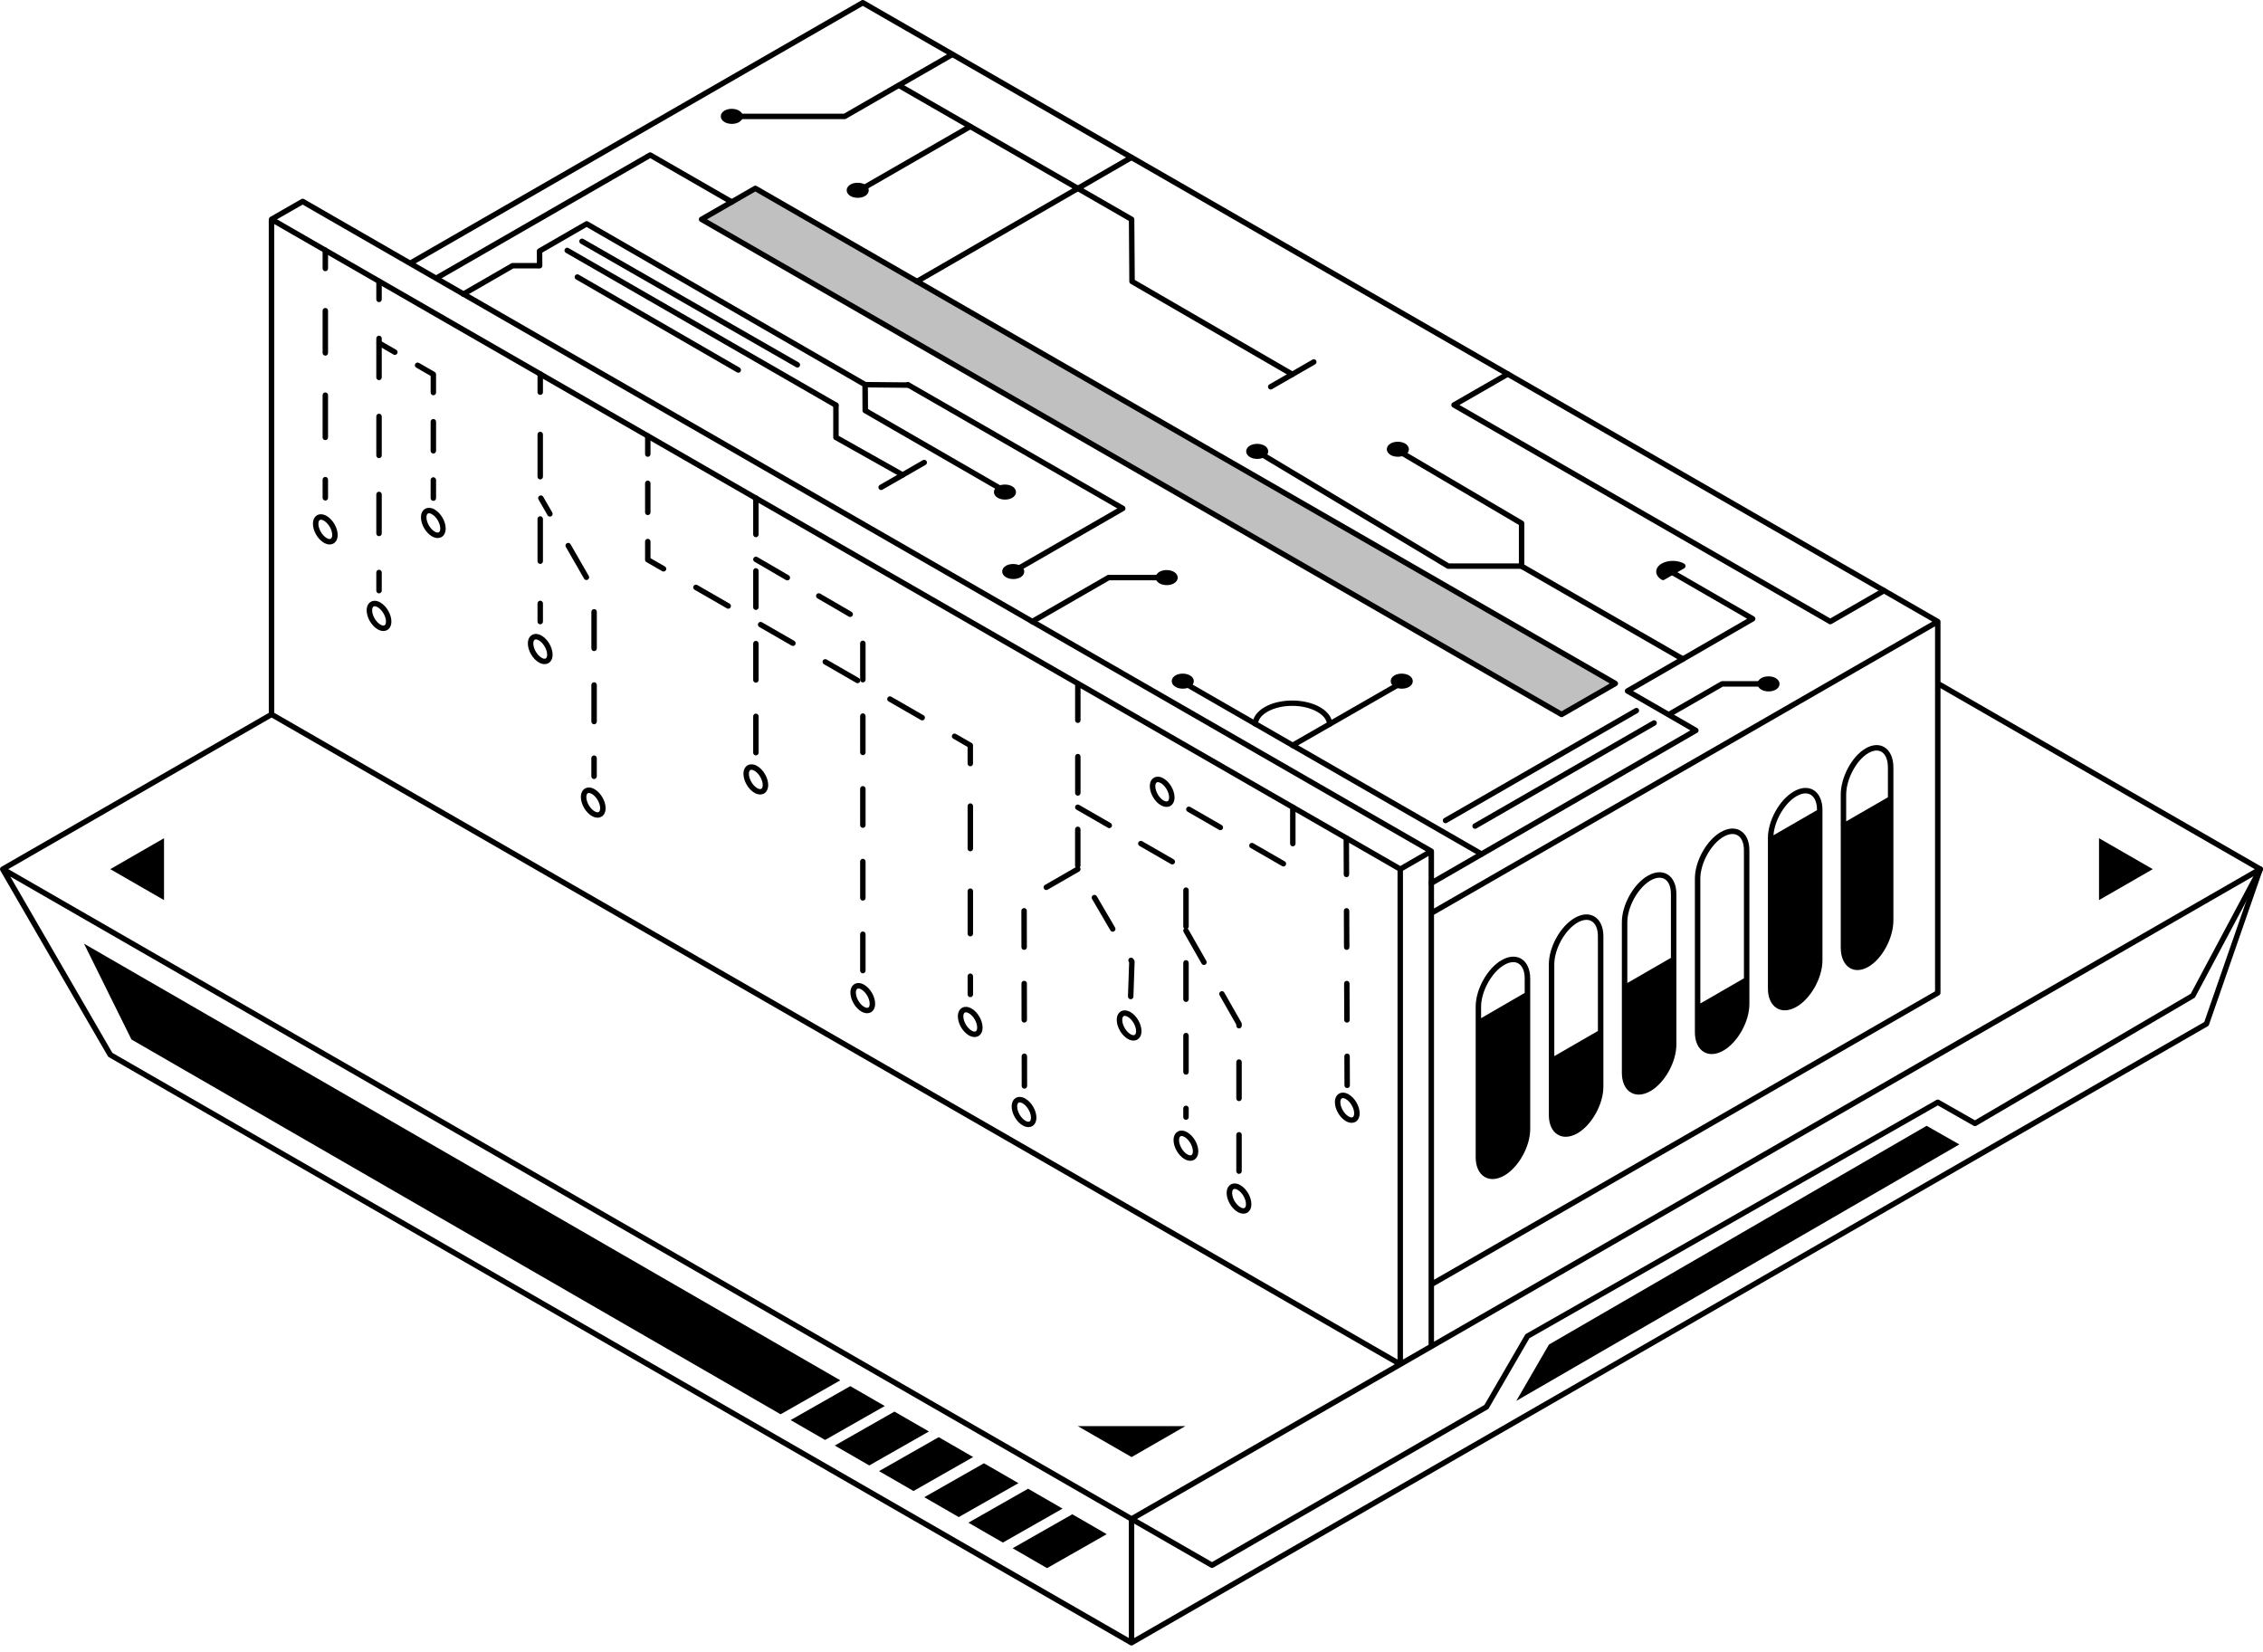 <svg width="322" height="235" viewBox="0 0 322 235" fill="none" xmlns="http://www.w3.org/2000/svg">
<path d="M222.191 101.655L99.828 31.209L107.476 26.806L229.844 97.252L222.191 101.655Z" fill="#C0C0C0"/>
<path d="M222.189 102.042C222.122 102.042 222.055 102.027 221.998 101.992L99.635 31.546C99.516 31.479 99.438 31.348 99.438 31.209C99.438 31.069 99.511 30.94 99.635 30.873L107.282 26.47C107.401 26.403 107.552 26.403 107.671 26.47L230.034 96.916C230.152 96.983 230.229 97.111 230.229 97.252C230.229 97.391 230.157 97.521 230.034 97.588L222.386 101.992C222.324 102.027 222.256 102.042 222.189 102.042ZM100.602 31.209L222.189 101.21L229.06 97.252L107.473 27.251L100.602 31.209Z" fill="black"/>
<path d="M322 123.67C322 123.665 322 123.665 321.995 123.66C321.995 123.598 321.98 123.541 321.948 123.489C321.943 123.484 321.943 123.479 321.943 123.474C321.923 123.437 321.891 123.402 321.861 123.375C321.851 123.365 321.834 123.36 321.819 123.35C321.814 123.345 321.814 123.34 321.804 123.333L276.111 97.029V88.45C276.111 88.383 276.091 88.316 276.059 88.254C276.029 88.197 275.977 88.145 275.915 88.109L122.962 0.05C122.843 -0.017 122.694 -0.017 122.575 0.05L58.358 37.02L43.261 28.327C43.142 28.26 42.992 28.26 42.873 28.327L38.438 30.873C38.407 30.893 38.387 30.925 38.361 30.95C38.34 30.972 38.309 30.992 38.294 31.017C38.273 31.054 38.268 31.096 38.263 31.137C38.257 31.163 38.242 31.183 38.242 31.209L38.247 101.433L0.202 123.333C0.197 123.34 0.191 123.345 0.186 123.35C0.166 123.365 0.14 123.375 0.119 123.397C0.098 123.417 0.088 123.437 0.072 123.459C0.067 123.469 0.057 123.474 0.052 123.484C0.021 123.536 0.01 123.593 0.005 123.655C0.005 123.66 0 123.665 0 123.67C0 123.676 0.005 123.686 0.005 123.691C0.01 123.753 0.021 123.81 0.052 123.867L15.351 150.286C15.388 150.343 15.434 150.395 15.496 150.425L160.802 234.08C160.863 234.117 160.93 234.132 160.992 234.132C161.054 234.132 161.126 234.117 161.183 234.08L314.141 146.022C314.223 145.977 314.285 145.903 314.312 145.816L321.96 123.8C321.99 123.753 321.995 123.711 322 123.67ZM38.64 102.099L198.464 194.116L161.002 215.681L1.175 123.665L38.64 102.099ZM39.018 31.877L198.852 123.887V193.443L39.023 101.426L39.018 31.877ZM199.627 123.892L203.271 121.792V129.937V182.774V191.348L199.627 193.448V123.892ZM275.335 141.056L204.045 182.096V130.159L275.335 89.118V141.056ZM274.946 88.445L204.045 129.264V121.12C204.045 121.083 204.03 121.053 204.02 121.016C204.01 120.984 204.01 120.954 203.995 120.927C203.963 120.871 203.911 120.819 203.85 120.784L59.135 37.47L122.766 0.837L274.946 88.445ZM202.883 121.12L199.245 123.22L69.126 48.315L39.411 31.209L43.064 29.113L202.883 121.12ZM320.83 123.67L204.045 190.903V182.991L275.915 141.615C276.034 141.546 276.111 141.417 276.111 141.279V97.919L320.83 123.67ZM1.459 124.725L160.614 216.354V220.54V233.066L15.983 149.805L1.459 124.725ZM313.644 145.418L161.391 233.071V220.545V216.359L320.899 124.53L313.644 145.418Z" fill="black"/>
<path d="M226.844 130.397C226.07 129.947 225.081 130.024 224.067 130.609C222.032 131.784 220.383 134.749 220.383 137.226V150.949V158.658C220.383 159.967 220.853 160.986 221.676 161.462C222.012 161.653 222.385 161.752 222.784 161.752C223.311 161.752 223.88 161.581 224.46 161.25C226.493 160.075 228.144 157.111 228.144 154.633V146.924V133.196C228.139 131.893 227.667 130.867 226.844 130.397ZM224.455 131.282C225.22 130.842 225.929 130.763 226.458 131.07C227.032 131.401 227.363 132.177 227.363 133.201V146.694L221.159 150.276V137.226C221.159 135.038 222.665 132.311 224.455 131.282Z" fill="black"/>
<path d="M237.235 124.399C236.46 123.949 235.471 124.028 234.458 124.612C232.423 125.786 230.773 128.751 230.773 131.23V140.542V152.655C230.773 153.965 231.244 154.984 232.067 155.46C232.403 155.652 232.776 155.751 233.169 155.751C233.696 155.751 234.265 155.578 234.846 155.249C236.878 154.073 238.53 151.108 238.53 148.63V136.517V127.205C238.53 125.895 238.058 124.876 237.235 124.399ZM234.846 125.284C235.301 125.021 235.741 124.886 236.129 124.886C236.392 124.886 236.636 124.948 236.847 125.067C237.422 125.398 237.753 126.174 237.753 127.2V136.29L231.55 139.87V131.23C231.55 129.042 233.061 126.32 234.846 125.284Z" fill="black"/>
<path d="M216.436 136.408C215.659 135.958 214.672 136.037 213.657 136.621C211.624 137.795 209.973 140.76 209.973 143.239V145.542V164.67C209.973 165.98 210.444 166.999 211.268 167.474C211.604 167.666 211.975 167.765 212.374 167.765C212.902 167.765 213.471 167.594 214.05 167.263C216.084 166.088 217.734 163.122 217.734 160.644V141.494V139.214C217.724 137.904 217.254 136.885 216.436 136.408ZM210.744 143.244C210.744 141.056 212.255 138.329 214.04 137.298C214.806 136.853 215.516 136.781 216.043 137.088C216.616 137.419 216.948 138.193 216.948 139.219V141.279L210.744 144.874V143.244Z" fill="black"/>
<path d="M258.016 112.401C257.24 111.951 256.253 112.028 255.239 112.614C253.204 113.788 251.555 116.753 251.555 119.231V119.53V140.661C251.555 141.971 252.025 142.99 252.848 143.467C253.184 143.658 253.557 143.756 253.956 143.756C254.483 143.756 255.051 143.586 255.632 143.254C257.665 142.08 259.316 139.115 259.316 136.636V115.5V115.201C259.304 113.896 258.834 112.877 258.016 112.401ZM255.627 113.287C256.392 112.847 257.106 112.768 257.628 113.074C258.203 113.405 258.535 114.182 258.535 115.206V115.277L254.633 117.528L252.346 118.848C252.502 116.731 253.939 114.259 255.627 113.287Z" fill="black"/>
<path d="M247.625 118.18C246.849 117.73 245.862 117.809 244.846 118.393C242.814 119.567 241.164 122.532 241.164 125.01V143.45V146.437V146.887C241.164 148.195 241.634 149.216 242.457 149.691C242.794 149.883 243.165 149.98 243.558 149.98C244.087 149.98 244.656 149.81 245.235 149.478C247.269 148.304 248.919 145.339 248.919 142.861V142.411V139.425V120.984C248.919 119.676 248.449 118.652 247.625 118.18ZM245.235 119.065C246.001 118.625 246.715 118.548 247.237 118.853C247.813 119.184 248.142 119.96 248.142 120.984V139.202L241.939 142.783V125.016C241.939 122.821 243.449 120.094 245.235 119.065Z" fill="black"/>
<path d="M268.092 106.297C267.35 105.867 266.415 105.933 265.468 106.482C263.507 107.61 261.918 110.575 261.918 113.089V117.545V134.836C261.918 136.203 262.4 137.268 263.233 137.748C263.553 137.936 263.916 138.028 264.299 138.028C264.791 138.028 265.323 137.874 265.856 137.563C267.817 136.43 269.41 133.47 269.41 130.956V113.668V109.209C269.41 107.837 268.93 106.777 268.092 106.297ZM265.856 107.15C266.27 106.912 266.668 106.792 267.026 106.792C267.273 106.792 267.501 106.849 267.703 106.969C268.292 107.31 268.629 108.127 268.629 109.209V113.445L263 116.691L262.689 116.867V113.084C262.694 110.859 264.143 108.144 265.856 107.15Z" fill="black"/>
<path d="M172.453 223.102C172.386 223.102 172.319 223.085 172.262 223.05L160.816 216.468C160.631 216.359 160.567 216.121 160.671 215.941C160.774 215.758 161.012 215.692 161.199 215.795L172.453 222.263L211.217 199.906L217.001 189.935C217.038 189.873 217.085 189.826 217.147 189.791L275.537 156.505C275.656 156.438 275.801 156.438 275.92 156.505L281.011 159.403L311.723 141.397L321.27 123.484C321.369 123.293 321.606 123.225 321.794 123.323C321.984 123.427 322.051 123.66 321.954 123.847L312.356 141.858C312.319 141.919 312.272 141.971 312.21 142.008L281.207 160.184C281.088 160.256 280.939 160.256 280.819 160.184L275.727 157.287L217.622 190.411L211.838 200.381C211.801 200.438 211.754 200.49 211.698 200.522L172.655 223.045C172.588 223.085 172.519 223.102 172.453 223.102Z" fill="black"/>
<path d="M274.135 160.189L220.401 191.312L215.75 199.331L278.791 162.838L274.135 160.189Z" fill="black"/>
<path d="M161.012 207.325L168.66 202.923H153.359L161.012 207.325Z" fill="black"/>
<path d="M23.339 128.073V119.268L15.691 123.67L23.339 128.073Z" fill="black"/>
<path d="M298.668 119.268V128.073L306.316 123.67L298.668 119.268Z" fill="black"/>
<path d="M239.45 94.167C239.383 94.167 239.321 94.152 239.259 94.117L216.316 80.906C216.198 80.839 216.119 80.71 216.119 80.57V74.692L199.268 64.773C199.082 64.666 199.019 64.426 199.127 64.241C199.236 64.055 199.475 63.991 199.661 64.1L216.705 74.128C216.823 74.195 216.895 74.324 216.895 74.465V80.337L239.646 93.432C239.833 93.541 239.895 93.78 239.791 93.961C239.714 94.095 239.584 94.167 239.45 94.167Z" fill="black"/>
<path d="M252.824 97.309C252.827 96.931 252.3 96.623 251.649 96.618C250.997 96.615 250.467 96.916 250.465 97.294C250.462 97.67 250.989 97.98 251.639 97.985C252.292 97.988 252.822 97.685 252.824 97.309Z" fill="black"/>
<path d="M251.648 98.38C251.277 98.38 250.903 98.296 250.614 98.125C250.268 97.93 250.07 97.628 250.07 97.304C250.07 96.983 250.268 96.688 250.609 96.486C251.183 96.154 252.088 96.154 252.669 96.491C253.015 96.693 253.211 96.987 253.211 97.314C253.211 97.633 253.015 97.934 252.674 98.13C252.384 98.296 252.016 98.38 251.648 98.38ZM251.628 97.013C251.395 97.013 251.163 97.059 250.992 97.158C250.867 97.23 250.842 97.287 250.842 97.304C250.842 97.314 250.867 97.381 250.997 97.453C251.338 97.65 251.939 97.655 252.28 97.458C252.404 97.386 252.429 97.329 252.429 97.314C252.429 97.304 252.404 97.235 252.275 97.163C252.105 97.064 251.866 97.013 251.628 97.013Z" fill="black"/>
<path d="M236.636 80.528C235.865 80.973 235.865 81.703 236.646 82.153L239.445 80.535C238.669 80.083 237.407 80.083 236.636 80.528Z" fill="black"/>
<path d="M236.643 82.541C236.576 82.541 236.509 82.526 236.445 82.49C235.943 82.199 235.664 81.791 235.664 81.336C235.664 80.886 235.938 80.483 236.435 80.192C237.33 79.675 238.732 79.68 239.633 80.198C239.753 80.265 239.83 80.394 239.83 80.535C239.83 80.674 239.758 80.802 239.633 80.871L236.834 82.484C236.777 82.526 236.71 82.541 236.643 82.541ZM238.03 80.585C237.59 80.585 237.155 80.678 236.829 80.864C236.586 81.005 236.445 81.175 236.445 81.336C236.445 81.455 236.524 81.579 236.663 81.692L238.522 80.622C238.356 80.597 238.19 80.585 238.03 80.585Z" fill="black"/>
<path d="M120.191 16.95H104.896C104.683 16.95 104.508 16.774 104.508 16.562C104.508 16.349 104.683 16.174 104.896 16.174H120.087L135.294 7.418C135.48 7.31 135.719 7.377 135.821 7.564C135.93 7.75 135.863 7.987 135.677 8.091L120.382 16.898C120.325 16.928 120.258 16.95 120.191 16.95Z" fill="black"/>
<path d="M144.461 81.537C144.327 81.537 144.198 81.47 144.125 81.341C144.016 81.155 144.083 80.916 144.27 80.812L158.98 72.343L128.975 55.067C128.79 54.959 128.728 54.721 128.831 54.539C128.938 54.353 129.173 54.291 129.358 54.395L159.947 72.007C160.066 72.074 160.144 72.203 160.144 72.343C160.144 72.482 160.072 72.613 159.947 72.68L144.654 81.487C144.597 81.522 144.528 81.537 144.461 81.537Z" fill="black"/>
<path d="M142.323 69.901C142.256 69.901 142.189 69.886 142.133 69.849L122.921 58.756C122.802 58.689 122.728 58.559 122.723 58.425L122.703 54.953L83.468 32.3L77.161 35.944L77.171 37.811C77.171 37.915 77.129 38.014 77.057 38.086C76.985 38.158 76.886 38.199 76.783 38.199L73.047 38.189L66.119 42.188C65.933 42.297 65.695 42.23 65.592 42.049C65.483 41.862 65.55 41.624 65.73 41.52L72.747 37.47C72.809 37.433 72.861 37.413 72.943 37.418L76.394 37.423L76.385 35.722C76.385 35.581 76.456 35.452 76.582 35.385L83.281 31.519C83.401 31.452 83.55 31.452 83.669 31.519L123.292 54.395C123.413 54.462 123.485 54.59 123.49 54.726L123.51 58.197L142.531 69.176C142.716 69.285 142.778 69.522 142.67 69.705C142.588 69.829 142.457 69.901 142.323 69.901Z" fill="black"/>
<path d="M125.376 69.725C125.242 69.725 125.113 69.658 125.039 69.529C124.932 69.342 124.999 69.104 125.185 69.001L131.317 65.472C131.502 65.363 131.74 65.43 131.844 65.618C131.953 65.803 131.886 66.041 131.7 66.145L125.568 69.673C125.511 69.705 125.444 69.725 125.376 69.725Z" fill="black"/>
<path d="M180.81 55.419C180.675 55.419 180.546 55.352 180.474 55.223C180.365 55.035 180.432 54.798 180.618 54.694L186.75 51.166C186.936 51.057 187.175 51.124 187.277 51.311C187.386 51.497 187.319 51.734 187.133 51.838L181.001 55.367C180.939 55.404 180.872 55.419 180.81 55.419Z" fill="black"/>
<path d="M113.459 52.298C113.392 52.298 113.33 52.283 113.268 52.246L82.616 34.671C82.43 34.562 82.368 34.33 82.472 34.142C82.581 33.956 82.818 33.895 82.999 33.998L113.651 51.574C113.837 51.683 113.899 51.915 113.795 52.103C113.723 52.231 113.594 52.298 113.459 52.298Z" fill="black"/>
<path d="M118.94 58.037C118.872 58.037 118.81 58.022 118.748 57.985L80.512 35.969C80.326 35.861 80.262 35.623 80.366 35.442C80.475 35.255 80.712 35.193 80.895 35.297L119.131 57.312C119.317 57.421 119.379 57.659 119.277 57.84C119.203 57.965 119.074 58.037 118.94 58.037Z" fill="black"/>
<path d="M128.435 67.962C128.373 67.962 128.306 67.945 128.244 67.91L118.754 62.574C118.631 62.507 118.559 62.379 118.559 62.238V57.654C118.559 57.441 118.734 57.266 118.947 57.266C119.158 57.266 119.333 57.441 119.333 57.654V62.011L128.627 67.237C128.813 67.339 128.88 67.578 128.776 67.764C128.704 67.888 128.575 67.962 128.435 67.962Z" fill="black"/>
<path d="M105.047 53.033C104.981 53.033 104.912 53.018 104.855 52.981L81.956 39.752C81.768 39.643 81.707 39.404 81.815 39.223C81.924 39.038 82.157 38.976 82.344 39.084L105.243 52.313C105.431 52.422 105.492 52.661 105.384 52.842C105.317 52.961 105.181 53.033 105.047 53.033Z" fill="black"/>
<path d="M203.658 126.04C203.523 126.04 203.394 125.973 203.322 125.843C203.213 125.657 203.28 125.42 203.461 125.316L240.518 103.926L231.391 98.654C231.272 98.587 231.194 98.457 231.194 98.318C231.194 98.177 231.267 98.048 231.391 97.981L248.605 88.042L237.796 81.801C237.61 81.692 237.548 81.455 237.657 81.274C237.765 81.087 238.003 81.025 238.184 81.134L249.577 87.71C249.696 87.777 249.775 87.906 249.775 88.047C249.775 88.186 249.703 88.316 249.577 88.383L232.363 98.323L241.491 103.594C241.61 103.661 241.687 103.792 241.687 103.931C241.687 104.071 241.615 104.2 241.491 104.267L203.854 125.999C203.792 126.025 203.725 126.04 203.658 126.04Z" fill="black"/>
<path d="M237.49 102.042C237.356 102.042 237.226 101.975 237.154 101.846C237.045 101.659 237.112 101.421 237.298 101.317L244.848 96.972C244.905 96.936 244.972 96.921 245.039 96.921H250.461C250.674 96.921 250.85 97.096 250.85 97.309C250.85 97.52 250.674 97.697 250.461 97.697H245.143L237.681 101.99C237.619 102.027 237.552 102.042 237.49 102.042Z" fill="black"/>
<path d="M216.521 80.938H206.064C205.991 80.938 205.924 80.916 205.862 80.881L179.267 64.933C179.081 64.825 179.024 64.587 179.133 64.401C179.242 64.221 179.479 64.157 179.665 64.266L206.173 80.162H216.521C216.734 80.162 216.909 80.337 216.909 80.55C216.909 80.762 216.734 80.938 216.521 80.938Z" fill="black"/>
<path d="M200.097 63.928C200.099 63.55 199.574 63.24 198.921 63.237C198.27 63.232 197.74 63.535 197.738 63.913C197.735 64.289 198.262 64.599 198.913 64.602C199.565 64.607 200.096 64.304 200.097 63.928Z" fill="black"/>
<path d="M198.907 64.99C198.534 64.99 198.161 64.908 197.872 64.738C197.526 64.535 197.328 64.236 197.328 63.914C197.328 63.593 197.526 63.299 197.867 63.103C198.441 62.772 199.346 62.772 199.926 63.108C200.273 63.304 200.47 63.605 200.47 63.929C200.47 64.251 200.273 64.545 199.931 64.748C199.642 64.908 199.274 64.99 198.907 64.99ZM198.886 63.63C198.653 63.63 198.421 63.677 198.25 63.776C198.126 63.847 198.099 63.904 198.099 63.919C198.099 63.929 198.126 63.998 198.255 64.07C198.596 64.266 199.197 64.271 199.538 64.075C199.662 64.003 199.689 63.946 199.689 63.929C199.689 63.919 199.662 63.852 199.533 63.781C199.363 63.682 199.123 63.63 198.886 63.63Z" fill="black"/>
<path d="M180.083 64.229C180.085 63.851 179.56 63.541 178.907 63.538C178.256 63.535 177.726 63.836 177.723 64.214C177.721 64.59 178.248 64.9 178.899 64.903C179.55 64.908 180.08 64.605 180.083 64.229Z" fill="black"/>
<path d="M178.894 65.296C178.523 65.296 178.15 65.213 177.86 65.042C177.514 64.846 177.316 64.545 177.316 64.219C177.316 63.899 177.514 63.598 177.855 63.403C178.429 63.071 179.334 63.071 179.915 63.407C180.261 63.603 180.457 63.904 180.457 64.231C180.457 64.55 180.261 64.851 179.92 65.047C179.635 65.213 179.267 65.296 178.894 65.296ZM178.879 63.934C178.647 63.934 178.414 63.981 178.243 64.08C178.119 64.152 178.093 64.214 178.093 64.226C178.093 64.236 178.119 64.303 178.248 64.374C178.59 64.572 179.19 64.577 179.532 64.379C179.655 64.308 179.68 64.246 179.68 64.236C179.68 64.226 179.655 64.157 179.527 64.085C179.356 63.986 179.117 63.934 178.879 63.934Z" fill="black"/>
<path d="M167.201 82.189C167.202 81.811 166.677 81.502 166.024 81.498C165.374 81.495 164.843 81.796 164.84 82.174C164.838 82.551 165.365 82.86 166.016 82.864C166.667 82.869 167.197 82.566 167.201 82.189Z" fill="black"/>
<path d="M166.015 83.255C165.642 83.255 165.271 83.173 164.981 83.002C164.633 82.805 164.438 82.505 164.438 82.179C164.438 81.858 164.633 81.559 164.975 81.361C165.55 81.03 166.455 81.03 167.034 81.366C167.382 81.564 167.578 81.863 167.578 82.189C167.578 82.511 167.382 82.81 167.039 83.007C166.75 83.173 166.383 83.255 166.015 83.255ZM165.995 81.89C165.763 81.89 165.528 81.937 165.358 82.034C165.234 82.107 165.209 82.164 165.209 82.179C165.209 82.194 165.234 82.256 165.363 82.33C165.706 82.526 166.305 82.526 166.646 82.335C166.771 82.261 166.797 82.199 166.797 82.189C166.797 82.179 166.771 82.112 166.641 82.039C166.47 81.942 166.233 81.89 165.995 81.89Z" fill="black"/>
<path d="M169.482 96.924C169.483 96.546 168.956 96.238 168.306 96.233C167.655 96.23 167.124 96.531 167.121 96.909C167.119 97.285 167.645 97.595 168.297 97.6C168.948 97.603 169.478 97.3 169.482 96.924Z" fill="black"/>
<path d="M168.304 97.991C167.931 97.991 167.558 97.908 167.269 97.737C166.922 97.541 166.727 97.24 166.727 96.916C166.727 96.594 166.922 96.3 167.264 96.097C167.837 95.766 168.744 95.766 169.323 96.103C169.669 96.305 169.867 96.599 169.867 96.926C169.867 97.247 169.669 97.546 169.328 97.742C169.039 97.903 168.671 97.991 168.304 97.991ZM168.289 96.624C168.055 96.624 167.822 96.671 167.652 96.77C167.528 96.842 167.501 96.899 167.501 96.916C167.501 96.926 167.528 96.993 167.657 97.064C167.998 97.262 168.599 97.267 168.94 97.07C169.064 96.998 169.091 96.941 169.091 96.926C169.091 96.916 169.064 96.847 168.935 96.775C168.759 96.676 168.522 96.624 168.289 96.624Z" fill="black"/>
<path d="M200.644 96.921C200.646 96.544 200.121 96.235 199.468 96.231C198.817 96.226 198.287 96.529 198.285 96.907C198.282 97.284 198.809 97.593 199.46 97.597C200.112 97.602 200.641 97.299 200.644 96.921Z" fill="black"/>
<path d="M199.462 97.991C199.089 97.991 198.716 97.908 198.427 97.737C198.08 97.541 197.883 97.24 197.883 96.916C197.883 96.594 198.08 96.293 198.422 96.097C198.995 95.766 199.901 95.766 200.481 96.103C200.827 96.3 201.025 96.599 201.025 96.926C201.025 97.247 200.827 97.546 200.486 97.742C200.202 97.908 199.834 97.991 199.462 97.991ZM199.445 96.624C199.213 96.624 198.98 96.671 198.81 96.77C198.686 96.842 198.659 96.904 198.659 96.916C198.659 96.926 198.686 96.993 198.815 97.064C199.156 97.262 199.757 97.267 200.098 97.07C200.222 96.998 200.249 96.936 200.249 96.926C200.249 96.916 200.222 96.847 200.093 96.775C199.922 96.676 199.685 96.624 199.445 96.624Z" fill="black"/>
<path d="M145.369 81.323C145.37 80.945 144.845 80.635 144.192 80.632C143.542 80.628 143.011 80.93 143.008 81.308C143.006 81.684 143.533 81.993 144.184 81.997C144.835 82.002 145.365 81.699 145.369 81.323Z" fill="black"/>
<path d="M144.179 82.392C143.808 82.392 143.435 82.308 143.145 82.137C142.799 81.937 142.602 81.641 142.602 81.314C142.602 80.995 142.797 80.694 143.14 80.498C143.714 80.167 144.619 80.167 145.198 80.503C145.546 80.699 145.742 81 145.742 81.326C145.742 81.646 145.546 81.942 145.205 82.142C144.919 82.308 144.547 82.392 144.179 82.392ZM144.164 81.025C143.932 81.025 143.699 81.072 143.528 81.17C143.403 81.242 143.378 81.299 143.378 81.314C143.378 81.326 143.403 81.393 143.533 81.465C143.875 81.662 144.475 81.667 144.817 81.47C144.941 81.398 144.966 81.341 144.966 81.326C144.966 81.314 144.941 81.247 144.812 81.175C144.639 81.077 144.402 81.025 144.164 81.025Z" fill="black"/>
<path d="M129.179 55.181L123.223 55.124C123.011 55.124 122.835 54.949 122.84 54.731C122.84 54.519 123.016 54.348 123.228 54.348C123.228 54.348 123.228 54.348 123.233 54.348L129.184 54.405C129.395 54.405 129.572 54.58 129.567 54.798C129.567 55.005 129.39 55.181 129.179 55.181Z" fill="black"/>
<path d="M146.865 88.833C146.731 88.833 146.601 88.766 146.529 88.636C146.42 88.45 146.487 88.212 146.674 88.109L157.544 81.848C157.601 81.811 157.67 81.796 157.737 81.796H165.234C165.446 81.796 165.622 81.972 165.622 82.184C165.622 82.397 165.446 82.572 165.234 82.572H157.84L147.057 88.781C147.001 88.818 146.932 88.833 146.865 88.833Z" fill="black"/>
<path d="M144.189 70.021C144.19 69.643 143.663 69.335 143.013 69.33C142.362 69.327 141.831 69.63 141.828 70.006C141.826 70.382 142.352 70.692 143.004 70.697C143.655 70.7 144.185 70.397 144.189 70.021Z" fill="black"/>
<path d="M143.003 71.085C142.63 71.085 142.259 71.003 141.97 70.832C141.622 70.635 141.426 70.336 141.426 70.009C141.426 69.688 141.622 69.389 141.963 69.193C142.538 68.862 143.444 68.862 144.022 69.198C144.369 69.394 144.566 69.695 144.566 70.019C144.566 70.341 144.369 70.635 144.027 70.838C143.738 71.003 143.372 71.085 143.003 71.085ZM142.983 69.725C142.749 69.725 142.517 69.772 142.346 69.871C142.222 69.942 142.197 69.999 142.197 70.014C142.197 70.024 142.222 70.093 142.351 70.165C142.692 70.361 143.293 70.367 143.634 70.17C143.76 70.098 143.785 70.041 143.785 70.024C143.785 70.014 143.76 69.948 143.629 69.876C143.459 69.772 143.221 69.725 142.983 69.725Z" fill="black"/>
<path d="M105.312 16.563C105.314 16.185 104.788 15.877 104.136 15.872C103.485 15.869 102.955 16.172 102.953 16.548C102.95 16.926 103.477 17.234 104.128 17.239C104.778 17.243 105.309 16.94 105.312 16.563Z" fill="black"/>
<path d="M104.136 17.627C103.765 17.627 103.392 17.544 103.102 17.373C102.756 17.172 102.559 16.876 102.559 16.55C102.559 16.23 102.756 15.934 103.097 15.733C103.671 15.402 104.576 15.402 105.157 15.739C105.503 15.939 105.699 16.235 105.699 16.562C105.699 16.881 105.503 17.177 105.162 17.378C104.872 17.544 104.504 17.627 104.136 17.627ZM104.121 16.265C103.889 16.265 103.656 16.312 103.485 16.411C103.362 16.483 103.335 16.54 103.335 16.557C103.335 16.567 103.362 16.634 103.49 16.706C103.832 16.903 104.432 16.903 104.774 16.711C104.898 16.639 104.924 16.582 104.924 16.567C104.924 16.557 104.898 16.488 104.769 16.416C104.593 16.312 104.354 16.265 104.121 16.265Z" fill="black"/>
<path d="M123.218 27.084C123.222 26.707 122.695 26.398 122.044 26.394C121.393 26.389 120.863 26.692 120.859 27.069C120.858 27.447 121.383 27.755 122.036 27.759C122.686 27.763 123.217 27.462 123.218 27.084Z" fill="black"/>
<path d="M122.05 28.146C121.677 28.146 121.306 28.064 121.015 27.892C120.668 27.691 120.473 27.396 120.473 27.07C120.473 26.749 120.668 26.454 121.01 26.252C121.585 25.921 122.49 25.921 123.069 26.257C123.416 26.454 123.613 26.754 123.613 27.08C123.613 27.401 123.416 27.701 123.074 27.898C122.79 28.064 122.418 28.146 122.05 28.146ZM122.035 26.786C121.803 26.786 121.569 26.833 121.398 26.93C121.274 27.003 121.249 27.06 121.249 27.075C121.249 27.085 121.274 27.152 121.403 27.226C121.744 27.422 122.345 27.427 122.686 27.231C122.812 27.157 122.837 27.1 122.837 27.085C122.837 27.075 122.812 27.008 122.681 26.935C122.505 26.833 122.273 26.786 122.035 26.786Z" fill="black"/>
<path d="M210.811 121.911C210.742 121.911 210.68 121.896 210.618 121.859L168.557 97.645C168.372 97.536 168.31 97.299 168.413 97.116C168.522 96.931 168.755 96.869 168.94 96.972L211.001 121.187C211.187 121.296 211.249 121.533 211.147 121.714C211.073 121.844 210.944 121.911 210.811 121.911Z" fill="black"/>
<path d="M183.916 106.445C183.782 106.445 183.652 106.378 183.58 106.25C183.471 106.062 183.538 105.825 183.725 105.721L199.06 96.916C199.246 96.807 199.485 96.874 199.589 97.059C199.698 97.247 199.629 97.484 199.444 97.588L184.108 106.394C184.045 106.43 183.978 106.445 183.916 106.445Z" fill="black"/>
<path d="M209.885 117.928C209.751 117.928 209.62 117.859 209.548 117.73C209.44 117.545 209.507 117.307 209.694 117.203L235.171 102.534C235.357 102.425 235.595 102.492 235.698 102.679C235.807 102.865 235.74 103.103 235.553 103.206L210.075 117.876C210.018 117.911 209.952 117.928 209.885 117.928Z" fill="black"/>
<path d="M205.682 117.135C205.546 117.135 205.417 117.068 205.345 116.939C205.237 116.753 205.303 116.514 205.489 116.41L232.648 100.775C232.835 100.667 233.073 100.734 233.177 100.919C233.285 101.107 233.219 101.344 233.031 101.448L205.872 117.084C205.815 117.12 205.748 117.135 205.682 117.135Z" fill="black"/>
<path d="M183.879 53.654C183.812 53.654 183.745 53.638 183.683 53.602L160.881 40.383C160.762 40.316 160.688 40.185 160.688 40.051L160.627 31.432L127.731 12.494C127.543 12.386 127.481 12.148 127.585 11.966C127.694 11.78 127.926 11.718 128.112 11.822L161.207 30.873C161.326 30.94 161.398 31.069 161.403 31.204L161.465 39.824L184.076 52.929C184.262 53.038 184.324 53.277 184.215 53.458C184.143 53.587 184.014 53.654 183.879 53.654Z" fill="black"/>
<path d="M122.764 27.194C122.63 27.194 122.499 27.127 122.427 26.997C122.319 26.811 122.385 26.573 122.573 26.47L137.866 17.663C138.054 17.554 138.291 17.622 138.395 17.808C138.504 17.994 138.435 18.233 138.249 18.335L122.954 27.142C122.897 27.174 122.83 27.194 122.764 27.194Z" fill="black"/>
<path d="M62.248 39.871C62.112 39.871 61.984 39.804 61.912 39.673C61.803 39.488 61.87 39.25 62.056 39.146L92.32 21.725C92.438 21.658 92.589 21.658 92.708 21.725L104.324 28.41C104.51 28.519 104.571 28.757 104.468 28.937C104.359 29.125 104.126 29.187 103.941 29.083L92.522 22.506L62.449 39.819C62.382 39.856 62.315 39.871 62.248 39.871Z" fill="black"/>
<path d="M189.205 103.404C189.002 103.404 188.831 103.248 188.816 103.041C188.775 102.4 188.289 101.774 187.444 101.292C185.479 100.155 182.286 100.148 180.336 101.277C179.507 101.757 179.027 102.373 178.995 103.016C178.985 103.228 178.79 103.394 178.587 103.382C178.375 103.372 178.209 103.186 178.219 102.974C178.271 102.064 178.887 101.225 179.947 100.61C182.116 99.357 185.649 99.368 187.833 100.625C188.905 101.246 189.531 102.084 189.588 102.994C189.603 103.206 189.442 103.394 189.225 103.409C189.225 103.404 189.215 103.404 189.205 103.404Z" fill="black"/>
<path d="M130.479 40.435C130.345 40.435 130.214 40.368 130.142 40.237C130.034 40.051 130.101 39.814 130.281 39.71L160.81 22.061C160.995 21.952 161.233 22.019 161.337 22.202C161.445 22.387 161.378 22.625 161.198 22.729L130.669 40.378C130.612 40.42 130.546 40.435 130.479 40.435Z" fill="black"/>
<path d="M260.428 88.833C260.362 88.833 260.295 88.818 260.238 88.781L206.701 57.96C206.583 57.891 206.504 57.763 206.504 57.622C206.504 57.483 206.578 57.354 206.701 57.286L214.349 52.884C214.535 52.775 214.772 52.842 214.876 53.028C214.985 53.215 214.918 53.453 214.732 53.556L207.668 57.622L260.423 87.995L267.88 83.705C268.066 83.596 268.304 83.665 268.407 83.851C268.516 84.036 268.449 84.274 268.263 84.378L260.616 88.781C260.564 88.818 260.497 88.833 260.428 88.833Z" fill="black"/>
<path d="M11.957 134.277L18.704 147.906L111.073 201.236L119.564 196.403L11.957 134.277Z" fill="black"/>
<path d="M120.987 197.231L112.496 202.058L117.402 204.889L125.892 200.06L120.987 197.231Z" fill="black"/>
<path d="M127.27 200.853L118.781 205.685L123.685 208.516L132.176 203.682L127.27 200.853Z" fill="black"/>
<path d="M133.569 204.49L125.078 209.322L129.979 212.153L138.469 207.319L133.569 204.49Z" fill="black"/>
<path d="M140.006 208.205L131.516 213.033L136.421 215.862L144.912 211.035L140.006 208.205Z" fill="black"/>
<path d="M146.284 211.827L137.793 216.66L142.697 219.489L151.188 214.658L146.284 211.827Z" fill="black"/>
<path d="M152.577 215.464L144.086 220.297L148.985 223.127L157.475 218.295L152.577 215.464Z" fill="black"/>
<path d="M46.291 38.588C46.078 38.588 45.902 38.412 45.902 38.199V35.613C45.902 35.4 46.078 35.225 46.291 35.225C46.503 35.225 46.678 35.4 46.678 35.613V38.199C46.678 38.412 46.508 38.588 46.291 38.588Z" fill="black"/>
<path d="M46.291 62.626C46.078 62.626 45.902 62.45 45.902 62.238V56.227C45.902 56.014 46.078 55.839 46.291 55.839C46.503 55.839 46.678 56.014 46.678 56.227V62.238C46.678 62.45 46.508 62.626 46.291 62.626ZM46.291 50.607C46.078 50.607 45.902 50.431 45.902 50.219V44.206C45.902 43.995 46.078 43.819 46.291 43.819C46.503 43.819 46.678 43.995 46.678 44.206V50.219C46.678 50.431 46.508 50.607 46.291 50.607Z" fill="black"/>
<path d="M46.291 71.221C46.078 71.221 45.902 71.045 45.902 70.832V68.246C45.902 68.034 46.078 67.858 46.291 67.858C46.503 67.858 46.678 68.034 46.678 68.246V70.832C46.678 71.05 46.503 71.221 46.291 71.221Z" fill="black"/>
<path d="M53.931 42.991C53.719 42.991 53.543 42.814 53.543 42.603V40.015C53.543 39.804 53.719 39.627 53.931 39.627C54.144 39.627 54.319 39.804 54.319 40.015V42.603C54.319 42.814 54.149 42.991 53.931 42.991Z" fill="black"/>
<path d="M53.931 76.292C53.719 76.292 53.543 76.114 53.543 75.904V70.351C53.543 70.138 53.719 69.963 53.931 69.963C54.144 69.963 54.319 70.138 54.319 70.351V75.904C54.319 76.119 54.149 76.292 53.931 76.292ZM53.931 65.193C53.719 65.193 53.543 65.017 53.543 64.805V59.253C53.543 59.041 53.719 58.865 53.931 58.865C54.144 58.865 54.319 59.041 54.319 59.253V64.805C54.319 65.017 54.149 65.193 53.931 65.193ZM53.931 54.089C53.719 54.089 53.543 53.913 53.543 53.7V48.149C53.543 47.937 53.719 47.761 53.931 47.761C54.144 47.761 54.319 47.937 54.319 48.149V53.7C54.319 53.918 54.149 54.089 53.931 54.089Z" fill="black"/>
<path d="M53.931 84.43C53.719 84.43 53.543 84.254 53.543 84.041V81.455C53.543 81.242 53.719 81.067 53.931 81.067C54.144 81.067 54.319 81.242 54.319 81.455V84.041C54.319 84.259 54.149 84.43 53.931 84.43Z" fill="black"/>
<path d="M56.185 50.498C56.118 50.498 56.056 50.483 55.994 50.446L53.754 49.153C53.568 49.044 53.505 48.807 53.608 48.626C53.717 48.439 53.95 48.377 54.137 48.48L56.377 49.774C56.563 49.882 56.625 50.12 56.521 50.302C56.449 50.431 56.32 50.498 56.185 50.498Z" fill="black"/>
<path d="M61.664 56.242C61.452 56.242 61.276 56.066 61.276 55.854V53.489L59.227 52.308C59.041 52.2 58.977 51.962 59.081 51.781C59.19 51.596 59.422 51.534 59.61 51.636L61.85 52.924C61.969 52.993 62.046 53.121 62.046 53.26V55.849C62.051 56.066 61.88 56.242 61.664 56.242Z" fill="black"/>
<path d="M61.662 64.535C61.449 64.535 61.273 64.359 61.273 64.147V60.003C61.273 59.79 61.449 59.615 61.662 59.615C61.872 59.615 62.048 59.79 62.048 60.003V64.147C62.048 64.359 61.877 64.535 61.662 64.535Z" fill="black"/>
<path d="M61.662 71.268C61.449 71.268 61.273 71.092 61.273 70.879V68.291C61.273 68.08 61.449 67.905 61.662 67.905C61.872 67.905 62.048 68.08 62.048 68.291V70.879C62.048 71.092 61.877 71.268 61.662 71.268Z" fill="black"/>
<path d="M76.869 56.195C76.656 56.195 76.481 56.019 76.481 55.807V53.22C76.481 53.008 76.656 52.832 76.869 52.832C77.079 52.832 77.257 53.008 77.257 53.22V55.807C77.257 56.024 77.086 56.195 76.869 56.195Z" fill="black"/>
<path d="M76.869 80.239C76.656 80.239 76.481 80.063 76.481 79.85V73.839C76.481 73.627 76.656 73.451 76.869 73.451C77.079 73.451 77.257 73.627 77.257 73.839V79.85C77.257 80.063 77.086 80.239 76.869 80.239ZM76.869 68.219C76.656 68.219 76.481 68.043 76.481 67.831V61.82C76.481 61.607 76.656 61.432 76.869 61.432C77.079 61.432 77.257 61.607 77.257 61.82V67.831C77.257 68.043 77.086 68.219 76.869 68.219Z" fill="black"/>
<path d="M76.869 88.833C76.656 88.833 76.481 88.657 76.481 88.445V85.858C76.481 85.646 76.656 85.47 76.869 85.47C77.079 85.47 77.257 85.646 77.257 85.858V88.445C77.257 88.662 77.086 88.833 76.869 88.833Z" fill="black"/>
<path d="M78.247 73.508C78.113 73.508 77.983 73.441 77.911 73.31L76.623 71.07C76.514 70.884 76.581 70.647 76.768 70.543C76.954 70.434 77.191 70.501 77.295 70.687L78.583 72.927C78.692 73.115 78.625 73.352 78.439 73.456C78.378 73.493 78.314 73.508 78.247 73.508Z" fill="black"/>
<path d="M84.534 103.057C84.321 103.057 84.145 102.88 84.145 102.669V97.464C84.145 97.252 84.321 97.076 84.534 97.076C84.744 97.076 84.922 97.252 84.922 97.464V102.669C84.922 102.887 84.744 103.057 84.534 103.057ZM84.534 92.646C84.321 92.646 84.145 92.47 84.145 92.258V87.053C84.145 86.84 84.321 86.665 84.534 86.665C84.744 86.665 84.922 86.84 84.922 87.053V92.258C84.922 92.475 84.744 92.646 84.534 92.646ZM83.441 82.531C83.307 82.531 83.177 82.464 83.105 82.335L80.513 77.823C80.404 77.637 80.471 77.398 80.657 77.296C80.844 77.187 81.082 77.254 81.186 77.439L83.777 81.952C83.886 82.138 83.819 82.377 83.632 82.479C83.57 82.516 83.508 82.531 83.441 82.531Z" fill="black"/>
<path d="M84.529 110.849C84.316 110.849 84.141 110.673 84.141 110.461V107.874C84.141 107.662 84.316 107.486 84.529 107.486C84.74 107.486 84.917 107.662 84.917 107.874V110.461C84.917 110.673 84.74 110.849 84.529 110.849Z" fill="black"/>
<path d="M85.033 116.348C84.774 116.348 84.494 116.266 84.22 116.111C83.34 115.604 82.652 114.419 82.652 113.41C82.652 112.847 82.865 112.417 83.243 112.194C83.626 111.977 84.116 112.013 84.603 112.293C85.483 112.8 86.171 113.984 86.171 114.993C86.171 115.557 85.958 115.987 85.582 116.209C85.416 116.303 85.229 116.348 85.033 116.348ZM83.797 112.83C83.735 112.83 83.678 112.847 83.631 112.872C83.501 112.945 83.429 113.146 83.429 113.415C83.429 114.145 83.967 115.077 84.608 115.443C84.846 115.584 85.063 115.619 85.194 115.542C85.323 115.47 85.394 115.267 85.394 114.998C85.394 114.269 84.857 113.338 84.215 112.97C84.059 112.877 83.915 112.83 83.797 112.83Z" fill="black"/>
<path d="M108.166 113.047C107.907 113.047 107.627 112.965 107.353 112.81C106.474 112.303 105.785 111.118 105.785 110.109C105.785 109.546 105.998 109.116 106.376 108.893C106.754 108.676 107.249 108.712 107.736 108.992C108.616 109.499 109.304 110.683 109.304 111.692C109.304 112.256 109.091 112.686 108.715 112.908C108.549 113 108.362 113.047 108.166 113.047ZM106.93 109.529C106.868 109.529 106.811 109.546 106.764 109.571C106.633 109.643 106.561 109.845 106.561 110.114C106.561 110.844 107.1 111.776 107.741 112.142C107.979 112.283 108.191 112.318 108.327 112.241C108.455 112.169 108.527 111.967 108.527 111.697C108.527 110.968 107.99 110.036 107.348 109.669C107.192 109.576 107.048 109.529 106.93 109.529Z" fill="black"/>
<path d="M77.49 94.498C77.231 94.498 76.951 94.416 76.677 94.26C75.797 93.754 75.109 92.569 75.109 91.56C75.109 90.996 75.322 90.566 75.7 90.344C76.076 90.126 76.573 90.163 77.06 90.443C77.94 90.95 78.628 92.134 78.628 93.143C78.628 93.707 78.415 94.137 78.039 94.359C77.873 94.453 77.686 94.498 77.49 94.498ZM76.254 90.98C76.19 90.98 76.133 90.996 76.088 91.021C75.958 91.093 75.886 91.296 75.886 91.565C75.886 92.295 76.424 93.227 77.065 93.593C77.303 93.734 77.515 93.769 77.651 93.692C77.78 93.62 77.852 93.417 77.852 93.148C77.852 92.418 77.314 91.487 76.672 91.12C76.516 91.026 76.373 90.98 76.254 90.98Z" fill="black"/>
<path d="M54.551 89.785C54.293 89.785 54.014 89.703 53.739 89.547C52.859 89.04 52.172 87.854 52.172 86.845C52.172 86.282 52.383 85.853 52.761 85.631C53.139 85.413 53.636 85.443 54.123 85.728C55.001 86.235 55.69 87.421 55.69 88.43C55.69 88.994 55.478 89.424 55.1 89.646C54.934 89.738 54.748 89.785 54.551 89.785ZM53.32 86.261C53.258 86.261 53.201 86.277 53.154 86.303C53.025 86.375 52.953 86.578 52.953 86.845C52.953 87.575 53.49 88.507 54.133 88.875C54.37 89.014 54.588 89.046 54.717 88.972C54.847 88.9 54.919 88.699 54.919 88.43C54.919 87.7 54.38 86.769 53.739 86.4C53.584 86.308 53.433 86.261 53.32 86.261Z" fill="black"/>
<path d="M46.907 77.471C46.649 77.471 46.369 77.388 46.095 77.232C45.215 76.725 44.527 75.54 44.527 74.532C44.527 73.968 44.739 73.538 45.117 73.315C45.495 73.098 45.992 73.135 46.478 73.414C47.358 73.921 48.046 75.106 48.046 76.114C48.046 76.678 47.834 77.108 47.456 77.331C47.29 77.424 47.104 77.471 46.907 77.471ZM45.671 73.948C45.609 73.948 45.552 73.963 45.505 73.988C45.376 74.062 45.303 74.262 45.303 74.532C45.303 75.261 45.842 76.193 46.483 76.559C46.721 76.7 46.938 76.735 47.068 76.658C47.197 76.586 47.27 76.384 47.27 76.114C47.27 75.385 46.731 74.455 46.09 74.087C45.935 73.993 45.79 73.948 45.671 73.948Z" fill="black"/>
<path d="M62.279 76.554C62.02 76.554 61.74 76.472 61.466 76.317C60.586 75.81 59.898 74.625 59.898 73.617C59.898 73.053 60.111 72.623 60.489 72.4C60.87 72.183 61.362 72.219 61.849 72.499C62.729 73.006 63.417 74.19 63.417 75.199C63.417 75.763 63.204 76.193 62.826 76.415C62.661 76.508 62.475 76.554 62.279 76.554ZM61.048 73.031C60.984 73.031 60.927 73.046 60.882 73.073C60.752 73.145 60.68 73.347 60.68 73.617C60.68 74.346 61.218 75.276 61.859 75.644C62.097 75.783 62.314 75.82 62.445 75.743C62.574 75.669 62.646 75.469 62.646 75.199C62.646 74.47 62.109 73.538 61.466 73.171C61.31 73.078 61.167 73.031 61.048 73.031Z" fill="black"/>
<path d="M92.172 65C91.961 65 91.785 64.825 91.785 64.614V62.026C91.785 61.813 91.961 61.637 92.172 61.637C92.384 61.637 92.56 61.813 92.56 62.026V64.614C92.56 64.83 92.384 65 92.172 65Z" fill="black"/>
<path d="M92.172 73.295C91.961 73.295 91.785 73.12 91.785 72.907V68.763C91.785 68.55 91.961 68.375 92.172 68.375C92.384 68.375 92.56 68.55 92.56 68.763V72.907C92.56 73.12 92.384 73.295 92.172 73.295Z" fill="black"/>
<path d="M94.413 81.321C94.345 81.321 94.283 81.304 94.221 81.269L91.981 79.981C91.862 79.912 91.785 79.783 91.785 79.645V77.056C91.785 76.844 91.961 76.668 92.172 76.668C92.384 76.668 92.56 76.844 92.56 77.056V79.422L94.609 80.602C94.795 80.71 94.859 80.948 94.755 81.129C94.676 81.247 94.547 81.321 94.413 81.321Z" fill="black"/>
<path d="M131.222 102.504C131.155 102.504 131.093 102.487 131.032 102.452L126.432 99.802C126.245 99.693 126.183 99.455 126.287 99.275C126.395 99.087 126.633 99.025 126.814 99.129L131.415 101.779C131.6 101.888 131.662 102.126 131.559 102.306C131.487 102.435 131.358 102.504 131.222 102.504ZM122.024 97.21C121.955 97.21 121.893 97.195 121.831 97.158L117.232 94.508C117.046 94.401 116.983 94.162 117.087 93.981C117.195 93.795 117.433 93.734 117.615 93.835L122.215 96.486C122.4 96.594 122.464 96.832 122.36 97.013C122.286 97.138 122.158 97.21 122.024 97.21ZM112.824 91.912C112.757 91.912 112.695 91.896 112.633 91.86L108.032 89.211C107.846 89.102 107.784 88.863 107.888 88.683C107.997 88.497 108.229 88.435 108.415 88.539L113.014 91.187C113.202 91.296 113.264 91.533 113.16 91.714C113.088 91.845 112.957 91.912 112.824 91.912ZM103.618 86.613C103.551 86.613 103.49 86.598 103.428 86.561L98.828 83.913C98.641 83.804 98.579 83.566 98.683 83.384C98.792 83.198 99.024 83.136 99.21 83.24L103.811 85.888C103.996 85.997 104.058 86.235 103.955 86.417C103.888 86.546 103.754 86.613 103.618 86.613Z" fill="black"/>
<path d="M138.065 109.032C137.853 109.032 137.677 108.856 137.677 108.644V106.28L135.628 105.1C135.442 104.992 135.38 104.754 135.484 104.573C135.591 104.386 135.825 104.324 136.011 104.428L138.251 105.716C138.37 105.783 138.448 105.913 138.448 106.052V108.639C138.453 108.856 138.278 109.032 138.065 109.032Z" fill="black"/>
<path d="M138.068 133.243C137.855 133.243 137.68 133.067 137.68 132.855V126.8C137.68 126.589 137.855 126.412 138.068 126.412C138.28 126.412 138.456 126.589 138.456 126.8V132.855C138.456 133.067 138.28 133.243 138.068 133.243ZM138.068 121.135C137.855 121.135 137.68 120.959 137.68 120.747V114.694C137.68 114.481 137.855 114.305 138.068 114.305C138.28 114.305 138.456 114.481 138.456 114.694V120.747C138.456 120.964 138.28 121.135 138.068 121.135Z" fill="black"/>
<path d="M138.068 141.883C137.855 141.883 137.68 141.707 137.68 141.494V138.908C137.68 138.695 137.855 138.52 138.068 138.52C138.28 138.52 138.456 138.695 138.456 138.908V141.494C138.456 141.707 138.28 141.883 138.068 141.883Z" fill="black"/>
<path d="M107.556 107.486C107.344 107.486 107.168 107.31 107.168 107.098V101.923C107.168 101.712 107.344 101.535 107.556 101.535C107.767 101.535 107.944 101.712 107.944 101.923V107.098C107.944 107.31 107.767 107.486 107.556 107.486ZM107.556 97.138C107.344 97.138 107.168 96.963 107.168 96.75V91.575C107.168 91.363 107.344 91.187 107.556 91.187C107.767 91.187 107.944 91.363 107.944 91.575V96.75C107.944 96.963 107.767 97.138 107.556 97.138ZM107.556 86.789C107.344 86.789 107.168 86.613 107.168 86.402V81.227C107.168 81.015 107.344 80.839 107.556 80.839C107.767 80.839 107.944 81.015 107.944 81.227V86.402C107.944 86.613 107.767 86.789 107.556 86.789ZM107.556 76.441C107.344 76.441 107.168 76.265 107.168 76.052V70.879C107.168 70.667 107.344 70.491 107.556 70.491C107.767 70.491 107.944 70.667 107.944 70.879V76.052C107.944 76.265 107.767 76.441 107.556 76.441Z" fill="black"/>
<path d="M122.774 138.495C122.562 138.495 122.386 138.319 122.386 138.107V132.932C122.386 132.719 122.562 132.544 122.774 132.544C122.987 132.544 123.163 132.719 123.163 132.932V138.107C123.163 138.319 122.987 138.495 122.774 138.495ZM122.774 128.147C122.562 128.147 122.386 127.969 122.386 127.759V122.584C122.386 122.371 122.562 122.196 122.774 122.196C122.987 122.196 123.163 122.371 123.163 122.584V127.759C123.163 127.969 122.987 128.147 122.774 128.147ZM122.774 117.797C122.562 117.797 122.386 117.621 122.386 117.409V112.236C122.386 112.023 122.562 111.848 122.774 111.848C122.987 111.848 123.163 112.023 123.163 112.236V117.409C123.163 117.621 122.987 117.797 122.774 117.797ZM122.774 107.449C122.562 107.449 122.386 107.274 122.386 107.061V101.888C122.386 101.676 122.562 101.5 122.774 101.5C122.987 101.5 123.163 101.676 123.163 101.888V107.061C123.163 107.274 122.987 107.449 122.774 107.449ZM122.774 97.101C122.562 97.101 122.386 96.926 122.386 96.713V91.538C122.386 91.328 122.562 91.152 122.774 91.152C122.987 91.152 123.163 91.328 123.163 91.538V96.713C123.163 96.926 122.987 97.101 122.774 97.101ZM120.974 87.787C120.907 87.787 120.839 87.772 120.777 87.736L116.306 85.134C116.121 85.025 116.059 84.788 116.167 84.6C116.276 84.415 116.514 84.353 116.699 84.461L121.17 87.063C121.357 87.172 121.419 87.411 121.31 87.597C121.237 87.716 121.108 87.787 120.974 87.787ZM112.028 82.582C111.96 82.582 111.893 82.567 111.831 82.531L107.36 79.929C107.175 79.82 107.113 79.583 107.222 79.395C107.33 79.21 107.568 79.148 107.754 79.256L112.224 81.858C112.411 81.967 112.473 82.204 112.365 82.392C112.291 82.516 112.162 82.582 112.028 82.582Z" fill="black"/>
<path d="M160.886 142.179C160.881 142.179 160.876 142.179 160.871 142.179C160.658 142.172 160.488 141.991 160.498 141.774L160.663 136.947L160.601 136.843C160.493 136.658 160.554 136.42 160.742 136.311C160.928 136.203 161.165 136.264 161.274 136.45L161.393 136.653C161.429 136.714 161.45 136.786 161.444 136.858L161.274 141.801C161.269 142.013 161.098 142.179 160.886 142.179ZM158.329 132.57C158.195 132.57 158.067 132.502 157.993 132.378L155.386 127.912C155.278 127.727 155.339 127.489 155.525 127.38C155.713 127.272 155.95 127.334 156.059 127.519L158.666 131.985C158.774 132.17 158.712 132.41 158.527 132.518C158.465 132.554 158.398 132.57 158.329 132.57ZM153.357 123.568C153.146 123.568 152.969 123.39 152.969 123.179V118.005C152.969 117.792 153.146 117.616 153.357 117.616C153.569 117.616 153.745 117.792 153.745 118.005V123.179C153.745 123.39 153.574 123.568 153.357 123.568ZM153.362 113.218C153.151 113.218 152.975 113.042 152.975 112.83V107.657C152.975 107.444 153.151 107.269 153.362 107.269C153.574 107.269 153.75 107.444 153.75 107.657V112.83C153.75 113.042 153.574 113.218 153.362 113.218ZM153.362 102.87C153.151 102.87 152.975 102.694 152.975 102.482V97.309C152.975 97.096 153.151 96.921 153.362 96.921C153.574 96.921 153.75 97.096 153.75 97.309V102.482C153.75 102.694 153.574 102.87 153.362 102.87Z" fill="black"/>
<path d="M168.754 159.341C168.541 159.341 168.365 159.165 168.365 158.953V157.706C168.365 157.494 168.541 157.318 168.754 157.318C168.966 157.318 169.142 157.494 169.142 157.706V158.953C169.142 159.165 168.966 159.341 168.754 159.341ZM168.754 152.915C168.541 152.915 168.365 152.739 168.365 152.527V147.352C168.365 147.139 168.541 146.964 168.754 146.964C168.966 146.964 169.142 147.139 169.142 147.352V152.527C169.142 152.744 168.966 152.915 168.754 152.915ZM168.754 142.567C168.541 142.567 168.365 142.39 168.365 142.179V137.004C168.365 136.791 168.541 136.616 168.754 136.616C168.966 136.616 169.142 136.791 169.142 137.004V142.179C169.142 142.396 168.966 142.567 168.754 142.567ZM168.754 132.217C168.541 132.217 168.365 132.042 168.365 131.829V126.656C168.365 126.444 168.541 126.268 168.754 126.268C168.966 126.268 169.142 126.444 169.142 126.656V131.829C169.142 132.047 168.966 132.217 168.754 132.217ZM166.808 122.997C166.741 122.997 166.679 122.982 166.617 122.947L162.13 120.364C161.944 120.255 161.882 120.017 161.986 119.837C162.095 119.651 162.327 119.587 162.513 119.691L167 122.273C167.186 122.381 167.248 122.621 167.144 122.801C167.072 122.925 166.942 122.997 166.808 122.997ZM157.842 117.834C157.773 117.834 157.711 117.819 157.649 117.782L153.164 115.201C152.978 115.092 152.915 114.854 153.018 114.672C153.127 114.486 153.366 114.424 153.547 114.528L158.033 117.11C158.218 117.218 158.28 117.456 158.178 117.638C158.105 117.762 157.976 117.834 157.842 117.834Z" fill="black"/>
<path d="M176.299 167.029C176.086 167.029 175.91 166.853 175.91 166.641V161.467C175.91 161.255 176.086 161.079 176.299 161.079C176.511 161.079 176.687 161.255 176.687 161.467V166.641C176.687 166.853 176.511 167.029 176.299 167.029ZM176.299 156.681C176.086 156.681 175.91 156.505 175.91 156.293V151.12C175.91 150.907 176.086 150.731 176.299 150.731C176.511 150.731 176.687 150.907 176.687 151.12V156.293C176.687 156.505 176.511 156.681 176.299 156.681ZM176.299 146.333C176.086 146.333 175.91 146.157 175.91 145.945V145.789L173.53 141.608C173.428 141.423 173.489 141.185 173.675 141.081C173.861 140.972 174.1 141.039 174.202 141.227L176.635 145.5C176.667 145.557 176.687 145.624 176.687 145.691V145.95C176.687 146.157 176.511 146.333 176.299 146.333ZM171.311 137.303C171.176 137.303 171.047 137.231 170.975 137.108L168.413 132.61C168.31 132.425 168.372 132.187 168.557 132.083C168.745 131.975 168.982 132.042 169.086 132.229L171.647 136.725C171.751 136.91 171.688 137.149 171.502 137.252C171.44 137.288 171.373 137.303 171.311 137.303Z" fill="black"/>
<path d="M145.761 154.906C145.551 154.906 145.375 154.735 145.375 154.519L145.368 150.291C145.368 150.079 145.539 149.903 145.756 149.903C145.969 149.903 146.145 150.074 146.145 150.291L146.15 154.519C146.15 154.73 145.974 154.906 145.761 154.906ZM145.741 145.505C145.529 145.505 145.353 145.334 145.353 145.117L145.343 139.944C145.343 139.731 145.514 139.555 145.731 139.555C145.944 139.555 146.119 139.726 146.119 139.944L146.13 145.117C146.13 145.334 145.959 145.505 145.741 145.505ZM145.726 135.157C145.514 135.157 145.338 134.986 145.338 134.769L145.328 129.594C145.328 129.383 145.499 129.207 145.716 129.207C145.927 129.207 146.104 129.378 146.104 129.594L146.114 134.769C146.114 134.986 145.939 135.157 145.726 135.157ZM148.877 126.641C148.743 126.641 148.612 126.572 148.54 126.444C148.432 126.258 148.499 126.019 148.686 125.917L153.171 123.333C153.357 123.225 153.596 123.293 153.7 123.479C153.807 123.665 153.74 123.904 153.555 124.006L149.069 126.589C149.007 126.619 148.944 126.641 148.877 126.641Z" fill="black"/>
<path d="M123.385 144.17C123.125 144.17 122.846 144.088 122.572 143.932C121.693 143.425 121.004 142.241 121.004 141.232C121.004 140.668 121.216 140.238 121.594 140.015C121.973 139.798 122.47 139.83 122.955 140.114C123.835 140.621 124.522 141.806 124.522 142.815C124.522 143.378 124.312 143.808 123.933 144.031C123.768 144.123 123.582 144.17 123.385 144.17ZM122.148 140.651C122.086 140.651 122.029 140.668 121.983 140.693C121.854 140.765 121.78 140.967 121.78 141.237C121.78 141.966 122.319 142.896 122.96 143.265C123.199 143.405 123.416 143.435 123.545 143.363C123.674 143.29 123.746 143.089 123.746 142.82C123.746 142.09 123.209 141.158 122.567 140.792C122.413 140.698 122.267 140.651 122.148 140.651Z" fill="black"/>
<path d="M138.674 147.559C138.414 147.559 138.135 147.476 137.861 147.322C136.981 146.815 136.293 145.629 136.293 144.62C136.293 144.056 136.505 143.626 136.884 143.403C137.26 143.188 137.757 143.223 138.244 143.502C139.124 144.009 139.811 145.195 139.811 146.204C139.811 146.768 139.599 147.196 139.222 147.419C139.057 147.512 138.869 147.559 138.674 147.559ZM137.442 144.036C137.38 144.036 137.324 144.051 137.277 144.078C137.146 144.15 137.074 144.35 137.074 144.62C137.074 145.349 137.613 146.281 138.254 146.649C138.491 146.788 138.709 146.82 138.839 146.746C138.968 146.674 139.04 146.472 139.04 146.204C139.04 145.475 138.503 144.543 137.861 144.175C137.705 144.083 137.561 144.036 137.442 144.036Z" fill="black"/>
<path d="M146.33 160.375C146.071 160.375 145.791 160.293 145.517 160.137C144.637 159.63 143.949 158.446 143.949 157.437C143.949 156.873 144.162 156.443 144.54 156.221C144.916 156.003 145.413 156.035 145.9 156.319C146.78 156.826 147.468 158.011 147.468 159.02C147.468 159.584 147.255 160.014 146.877 160.236C146.713 160.328 146.526 160.375 146.33 160.375ZM145.099 156.856C145.037 156.856 144.978 156.873 144.933 156.898C144.802 156.97 144.731 157.173 144.731 157.442C144.731 158.172 145.269 159.102 145.91 159.47C146.148 159.61 146.365 159.645 146.496 159.569C146.624 159.497 146.696 159.294 146.696 159.025C146.696 158.295 146.159 157.363 145.517 156.997C145.361 156.903 145.212 156.856 145.099 156.856Z" fill="black"/>
<path d="M161.281 148.061C161.024 148.061 160.744 147.978 160.47 147.824C159.59 147.317 158.902 146.13 158.902 145.122C158.902 144.558 159.113 144.129 159.491 143.907C159.869 143.689 160.366 143.725 160.851 144.004C161.731 144.511 162.421 145.697 162.421 146.706C162.421 147.27 162.208 147.698 161.83 147.921C161.67 148.014 161.484 148.061 161.281 148.061ZM160.05 144.543C159.988 144.543 159.931 144.558 159.884 144.585C159.756 144.656 159.684 144.859 159.684 145.127C159.684 145.856 160.221 146.788 160.863 147.156C161.101 147.295 161.313 147.332 161.447 147.253C161.576 147.181 161.65 146.98 161.65 146.711C161.65 145.982 161.111 145.05 160.47 144.682C160.314 144.59 160.169 144.543 160.05 144.543Z" fill="black"/>
<path d="M169.365 165.167C169.106 165.167 168.826 165.085 168.552 164.929C167.674 164.422 166.984 163.236 166.984 162.227C166.984 161.663 167.197 161.235 167.575 161.012C167.953 160.795 168.448 160.825 168.935 161.109C169.815 161.618 170.503 162.803 170.503 163.811C170.503 164.375 170.29 164.805 169.914 165.028C169.753 165.12 169.566 165.167 169.365 165.167ZM168.134 161.643C168.072 161.643 168.015 161.658 167.968 161.685C167.839 161.757 167.766 161.959 167.766 162.227C167.766 162.956 168.304 163.888 168.945 164.256C169.184 164.395 169.402 164.427 169.531 164.354C169.66 164.282 169.732 164.081 169.732 163.811C169.732 163.082 169.194 162.15 168.552 161.782C168.398 161.69 168.253 161.643 168.134 161.643Z" fill="black"/>
<path d="M176.92 172.69C176.66 172.69 176.381 172.607 176.107 172.451C175.228 171.944 174.539 170.76 174.539 169.751C174.539 169.187 174.752 168.757 175.13 168.535C175.513 168.317 176.005 168.354 176.49 168.633C177.37 169.14 178.058 170.325 178.058 171.334C178.058 171.897 177.847 172.327 177.469 172.55C177.308 172.644 177.122 172.69 176.92 172.69ZM175.688 169.167C175.627 169.167 175.57 169.182 175.523 169.207C175.394 169.281 175.32 169.481 175.32 169.751C175.32 170.48 175.859 171.412 176.5 171.779C176.739 171.919 176.957 171.954 177.085 171.877C177.214 171.805 177.288 171.603 177.288 171.334C177.288 170.604 176.749 169.674 176.107 169.306C175.953 169.212 175.807 169.167 175.688 169.167Z" fill="black"/>
<path d="M182.618 123.288C182.551 123.288 182.489 123.271 182.427 123.236L177.94 120.653C177.754 120.544 177.692 120.307 177.796 120.126C177.905 119.94 178.142 119.878 178.323 119.981L182.809 122.564C182.996 122.672 183.058 122.91 182.954 123.091C182.882 123.22 182.752 123.288 182.618 123.288ZM183.953 120.426C183.741 120.426 183.565 120.25 183.565 120.037V114.864C183.565 114.652 183.741 114.476 183.953 114.476C184.165 114.476 184.341 114.652 184.341 114.864V120.037C184.341 120.25 184.165 120.426 183.953 120.426ZM173.645 118.123C173.578 118.123 173.516 118.108 173.455 118.072L168.969 115.49C168.782 115.381 168.72 115.144 168.823 114.963C168.932 114.776 169.165 114.714 169.352 114.817L173.838 117.399C174.023 117.508 174.085 117.745 173.982 117.928C173.915 118.056 173.781 118.123 173.645 118.123Z" fill="black"/>
<path d="M191.688 154.819C191.477 154.819 191.3 154.648 191.3 154.431L191.285 150.296C191.285 150.084 191.455 149.908 191.673 149.908C191.885 149.908 192.061 150.079 192.061 150.296L192.076 154.431C192.076 154.648 191.905 154.819 191.688 154.819ZM191.658 145.51C191.445 145.51 191.269 145.339 191.269 145.122L191.249 139.949C191.249 139.736 191.42 139.56 191.636 139.56C191.848 139.56 192.024 139.731 192.024 139.949L192.046 145.122C192.046 145.334 191.875 145.51 191.658 145.51ZM191.621 135.162C191.408 135.162 191.233 134.991 191.233 134.774L191.213 129.601C191.213 129.388 191.383 129.212 191.601 129.212C191.813 129.212 191.989 129.383 191.989 129.601L192.009 134.774C192.009 134.986 191.838 135.162 191.621 135.162ZM191.586 124.814C191.373 124.814 191.198 124.643 191.198 124.426L191.176 119.251C191.176 119.04 191.346 118.863 191.564 118.863C191.786 118.853 191.952 119.034 191.952 119.251L191.972 124.426C191.972 124.638 191.802 124.814 191.586 124.814Z" fill="black"/>
<path d="M192.322 159.764C192.063 159.764 191.783 159.682 191.509 159.527C190.629 159.02 189.941 157.835 189.941 156.826C189.941 156.263 190.154 155.833 190.537 155.61C190.913 155.393 191.41 155.429 191.897 155.709C192.777 156.216 193.465 157.4 193.465 158.409C193.465 158.973 193.252 159.403 192.869 159.625C192.704 159.719 192.518 159.764 192.322 159.764ZM191.084 156.246C191.022 156.246 190.965 156.263 190.92 156.288C190.79 156.366 190.718 156.562 190.718 156.831C190.718 157.561 191.256 158.493 191.897 158.859C192.135 159 192.352 159.03 192.481 158.958C192.612 158.881 192.684 158.683 192.684 158.414C192.684 157.685 192.145 156.753 191.504 156.386C191.348 156.293 191.205 156.246 191.084 156.246Z" fill="black"/>
<path d="M165.985 114.812C165.727 114.812 165.448 114.729 165.173 114.575C164.293 114.068 163.605 112.882 163.605 111.873C163.605 111.309 163.816 110.879 164.194 110.658C164.572 110.441 165.069 110.471 165.556 110.755C166.435 111.262 167.124 112.448 167.124 113.457C167.124 114.021 166.911 114.449 166.533 114.672C166.373 114.766 166.187 114.812 165.985 114.812ZM164.753 111.289C164.691 111.289 164.634 111.304 164.588 111.331C164.459 111.403 164.387 111.603 164.387 111.873C164.387 112.602 164.924 113.534 165.566 113.902C165.804 114.041 166.021 114.073 166.15 113.999C166.281 113.927 166.353 113.725 166.353 113.457C166.353 112.728 165.814 111.796 165.173 111.428C165.018 111.336 164.872 111.289 164.753 111.289Z" fill="black"/>
</svg>
